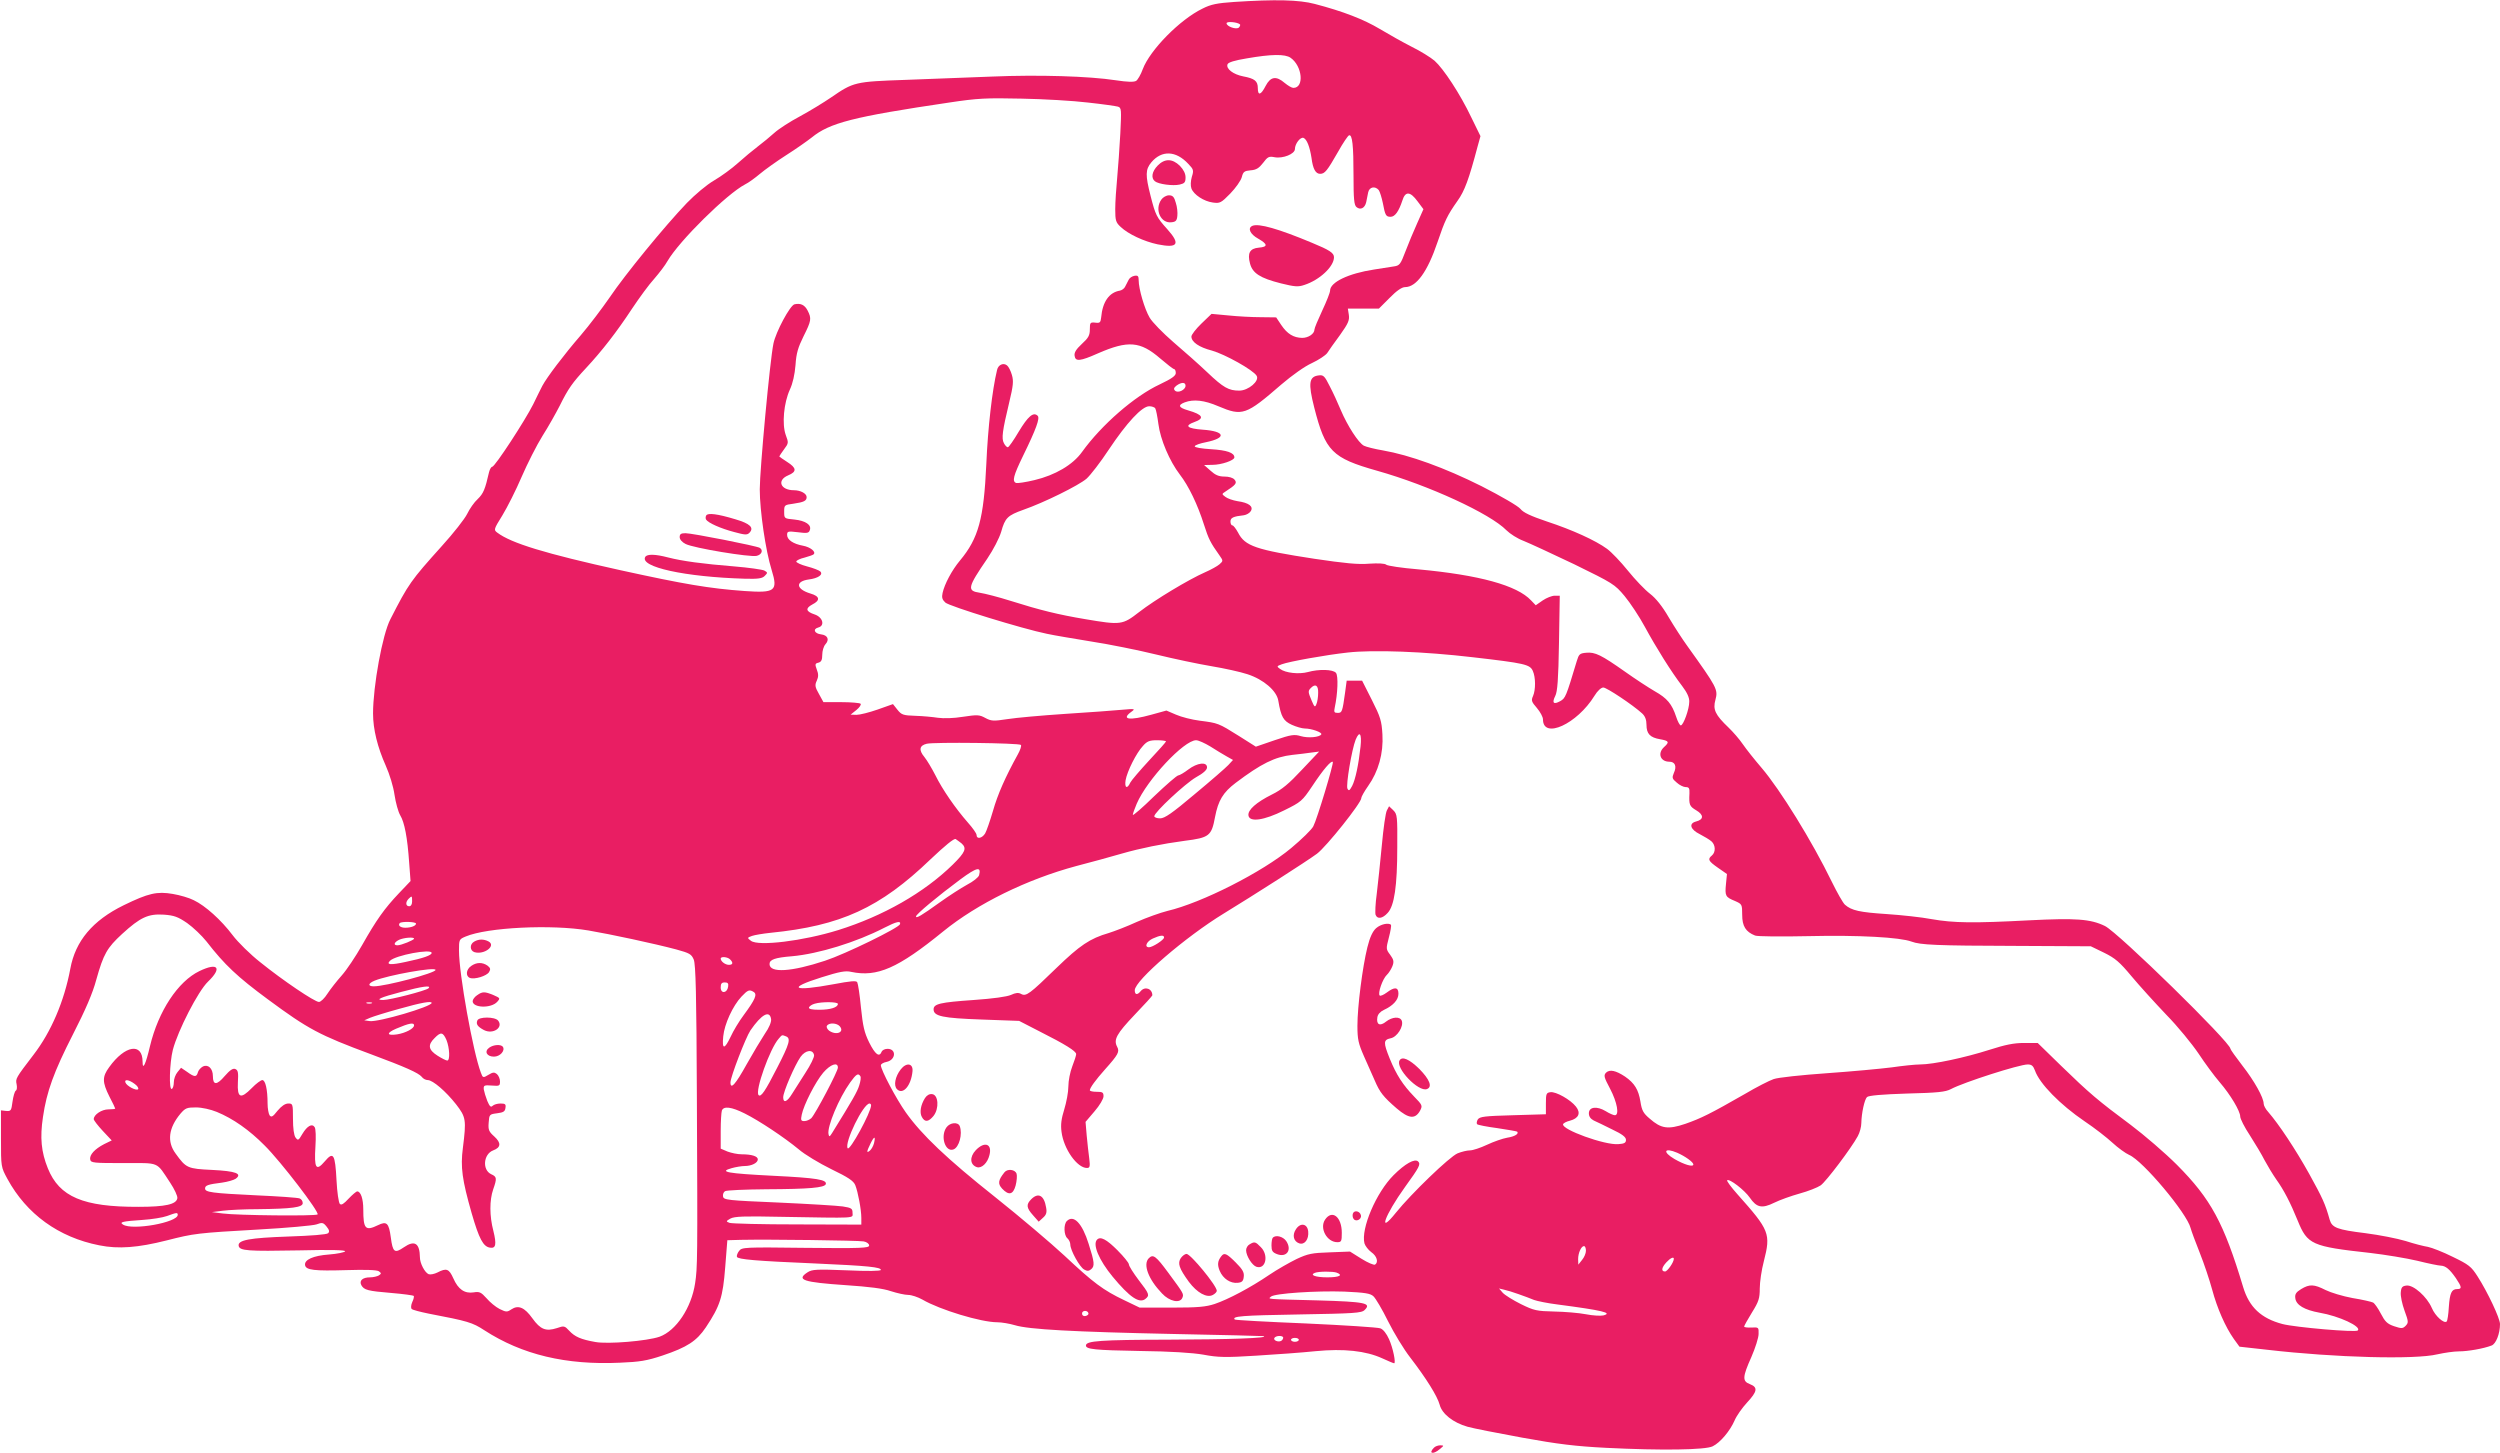 <?xml version="1.0" standalone="no"?>
<!DOCTYPE svg PUBLIC "-//W3C//DTD SVG 20010904//EN"
 "http://www.w3.org/TR/2001/REC-SVG-20010904/DTD/svg10.dtd">
<svg version="1.0" xmlns="http://www.w3.org/2000/svg"
 width="1280pt" height="744pt" viewBox="0 0 1280 744"
 preserveAspectRatio="xMidYMid meet">
<g transform="translate(0,744) scale(0.1,-0.1)"
fill="#e91e63" stroke="none">
<path d="M6318 7430 c-86 -6 -118 -12 -161 -34 -116 -56 -269 -212 -306 -310
-10 -28 -26 -55 -34 -60 -11 -7 -45 -6 -104 3 -136 21 -397 29 -633 19 -118
-5 -318 -12 -445 -17 -258 -9 -265 -11 -380 -90 -38 -26 -110 -70 -160 -97
-49 -26 -108 -64 -130 -84 -22 -20 -60 -51 -85 -70 -25 -19 -71 -57 -102 -85
-31 -28 -86 -68 -122 -89 -38 -22 -97 -72 -139 -115 -114 -119 -316 -366 -395
-483 -40 -58 -106 -145 -148 -194 -89 -103 -174 -216 -197 -259 -8 -16 -30
-59 -47 -95 -41 -82 -196 -320 -210 -320 -5 0 -12 -12 -16 -27 -20 -88 -29
-110 -58 -138 -18 -16 -42 -51 -54 -76 -12 -25 -71 -100 -130 -165 -159 -177
-170 -192 -263 -374 -41 -78 -89 -343 -89 -483 0 -81 23 -173 65 -267 20 -45
39 -107 45 -150 6 -40 19 -87 29 -104 22 -36 37 -113 46 -244 l7 -93 -59 -62
c-75 -79 -116 -137 -189 -266 -33 -58 -79 -127 -104 -155 -25 -28 -58 -70 -73
-93 -15 -24 -35 -43 -44 -43 -22 0 -186 111 -300 203 -51 40 -115 103 -142
139 -59 78 -140 151 -199 179 -23 12 -71 26 -107 32 -81 14 -125 4 -252 -58
-159 -78 -247 -183 -273 -325 -31 -166 -98 -323 -188 -440 -92 -120 -93 -123
-87 -151 3 -15 2 -30 -4 -33 -6 -4 -13 -29 -17 -57 -6 -46 -8 -49 -33 -47
l-26 3 0 -145 c0 -145 0 -145 33 -206 98 -180 262 -299 470 -340 99 -20 198
-12 345 25 141 36 156 38 473 56 143 8 276 20 294 26 30 11 35 10 52 -11 14
-17 16 -26 8 -34 -7 -7 -86 -13 -203 -17 -200 -7 -261 -18 -255 -48 5 -25 47
-28 307 -23 164 4 242 2 238 -5 -4 -5 -41 -13 -82 -16 -82 -6 -128 -27 -123
-55 5 -25 47 -30 213 -25 97 3 155 1 165 -6 13 -10 13 -12 0 -21 -8 -5 -29
-10 -45 -10 -39 0 -57 -17 -45 -40 14 -25 33 -30 154 -40 60 -5 111 -12 114
-15 3 -2 0 -17 -7 -31 -7 -16 -8 -31 -3 -36 5 -5 44 -15 88 -24 199 -38 223
-45 284 -85 193 -125 418 -179 695 -166 100 4 137 10 218 37 125 42 174 74
221 144 73 110 87 154 99 307 l11 139 70 2 c142 3 602 -3 628 -8 16 -3 28 -12
28 -21 0 -13 -39 -15 -326 -12 -314 4 -326 3 -340 -16 -8 -10 -13 -24 -11 -30
5 -13 93 -21 402 -34 272 -12 335 -19 335 -33 0 -6 -67 -7 -175 -2 -153 6
-177 5 -200 -10 -60 -39 -24 -51 195 -66 120 -8 192 -17 232 -31 31 -10 71
-19 88 -19 17 0 50 -11 73 -24 89 -52 300 -116 383 -116 22 0 63 -7 90 -15 72
-22 297 -34 812 -45 251 -5 459 -10 462 -11 29 -10 -174 -17 -482 -18 -355 -1
-428 -6 -428 -30 0 -19 43 -24 275 -28 158 -2 270 -9 327 -19 74 -14 113 -15
270 -5 100 6 237 16 304 23 144 14 257 2 342 -37 30 -14 57 -25 60 -25 10 0
-6 79 -26 123 -13 29 -30 51 -45 56 -14 5 -185 16 -382 25 -196 8 -359 17
-363 20 -16 17 35 21 328 26 284 5 322 7 337 23 36 35 5 42 -240 49 -277 7
-253 6 -240 19 17 17 233 31 376 26 106 -5 133 -9 149 -24 11 -10 45 -67 75
-128 30 -60 81 -144 113 -185 83 -108 139 -198 151 -242 12 -47 69 -92 143
-113 28 -8 155 -33 281 -56 182 -33 272 -44 430 -52 277 -14 508 -11 544 8 39
19 89 79 112 132 10 24 39 65 64 92 53 57 56 78 15 94 -40 15 -39 36 7 139 20
46 37 99 37 118 1 34 0 35 -36 33 -21 -1 -38 1 -38 5 0 4 18 36 40 72 35 56
40 73 40 123 0 32 9 95 21 140 36 141 29 158 -135 342 -32 36 -56 68 -53 72
11 10 89 -50 116 -89 35 -51 62 -57 125 -26 28 14 87 35 130 47 44 12 92 31
108 42 28 20 157 191 190 252 10 18 18 48 18 67 1 51 16 120 29 133 8 8 78 14
204 18 158 4 198 8 226 23 66 35 350 126 393 126 20 0 28 -7 37 -31 23 -67
129 -175 254 -260 51 -34 115 -84 143 -110 28 -26 67 -54 85 -62 70 -29 297
-300 315 -375 4 -15 25 -72 47 -127 22 -55 50 -139 63 -187 26 -97 68 -192
111 -253 l29 -40 144 -16 c345 -40 755 -51 870 -23 36 8 85 15 110 15 45 0
126 14 167 30 22 8 43 60 43 110 0 29 -63 163 -115 244 -32 50 -44 60 -127
100 -50 25 -107 47 -127 51 -20 3 -71 16 -114 30 -43 13 -135 31 -205 40 -146
18 -172 28 -184 69 -23 82 -36 110 -105 235 -69 124 -155 254 -210 317 -13 14
-23 33 -23 42 0 31 -48 117 -109 195 -33 43 -61 82 -61 86 0 33 -575 596 -643
629 -74 36 -150 41 -387 29 -285 -15 -386 -14 -500 6 -52 10 -156 21 -230 26
-138 9 -180 18 -214 48 -10 9 -40 62 -67 117 -101 208 -265 473 -360 584 -36
42 -79 96 -96 121 -17 25 -50 63 -73 85 -68 65 -81 92 -67 142 14 53 9 62
-145 277 -24 33 -66 98 -94 145 -33 57 -66 98 -96 121 -25 19 -76 72 -113 118
-37 46 -85 96 -107 112 -59 43 -177 97 -308 140 -83 28 -121 46 -135 64 -12
15 -98 65 -200 117 -188 94 -367 159 -505 183 -42 7 -85 18 -97 24 -28 15 -84
102 -118 182 -15 36 -40 91 -57 123 -26 52 -32 58 -56 55 -50 -6 -55 -39 -23
-165 57 -223 91 -258 321 -323 266 -75 580 -220 663 -305 18 -18 57 -43 87
-54 30 -12 147 -66 260 -120 198 -97 207 -102 258 -163 29 -35 76 -106 104
-158 57 -105 135 -230 191 -303 25 -33 37 -59 36 -80 0 -38 -30 -120 -43 -121
-5 -1 -16 19 -24 44 -22 66 -46 95 -110 131 -31 18 -100 63 -152 100 -122 86
-153 101 -198 97 -34 -3 -38 -7 -49 -43 -55 -183 -58 -190 -85 -205 -34 -19
-43 -9 -25 27 11 21 16 84 19 271 l4 242 -26 0 c-14 0 -42 -11 -61 -24 l-36
-25 -24 25 c-72 77 -265 130 -578 159 -84 7 -158 18 -164 24 -6 6 -40 8 -86 5
-57 -5 -126 2 -281 25 -300 46 -356 65 -391 134 -11 20 -24 37 -29 37 -6 0
-10 9 -10 20 0 19 14 26 69 32 13 2 29 11 35 21 15 24 -10 43 -68 51 -24 4
-52 14 -62 22 -19 14 -19 15 0 27 54 35 61 44 47 61 -8 10 -29 16 -52 16 -29
0 -47 8 -71 30 l-33 29 43 1 c46 0 112 23 112 38 0 24 -38 37 -119 42 -49 3
-85 9 -84 15 1 6 27 15 58 21 107 22 98 56 -17 64 -80 6 -96 20 -43 39 54 19
44 38 -32 60 -49 14 -54 27 -17 41 45 17 100 11 172 -20 123 -52 141 -46 322
111 56 48 121 94 157 110 34 16 69 39 78 51 8 13 38 55 66 93 42 59 49 75 45
103 l-5 32 79 0 80 0 55 55 c36 37 63 55 79 55 58 0 115 79 166 230 38 112 50
137 102 211 37 51 59 112 103 278 l15 54 -47 96 c-57 120 -142 249 -188 290
-20 17 -73 50 -118 72 -45 23 -118 64 -163 91 -80 48 -187 90 -333 128 -80 21
-199 24 -413 10z m31 -115 c2 -3 0 -10 -6 -16 -12 -12 -63 5 -63 22 0 11 56 6
69 -6z m259 -171 c60 -42 71 -154 14 -154 -8 0 -27 11 -44 25 -44 38 -73 33
-98 -15 -24 -47 -40 -52 -40 -11 0 36 -16 49 -75 60 -51 10 -89 39 -80 62 4
10 37 20 98 30 126 22 197 23 225 3z m-1038 -229 c74 -8 143 -18 154 -21 18
-6 18 -14 12 -138 -4 -72 -11 -174 -16 -226 -5 -52 -10 -125 -10 -161 0 -58 3
-68 28 -91 39 -37 119 -74 189 -89 104 -21 118 1 50 77 -56 62 -61 73 -86 171
-27 106 -27 135 4 172 53 63 126 60 189 -8 27 -28 29 -33 18 -67 -6 -22 -7
-45 -2 -59 12 -32 64 -66 110 -72 36 -5 42 -2 89 46 28 29 54 66 59 84 7 28
13 32 45 35 29 2 43 11 64 38 23 31 30 35 59 29 43 -8 104 17 104 42 0 27 28
63 44 57 17 -7 32 -45 41 -103 7 -56 21 -81 44 -81 24 0 36 15 92 113 25 45
51 83 56 84 17 6 23 -51 23 -207 0 -118 3 -150 15 -160 20 -17 43 -6 50 25 3
14 7 36 10 50 6 28 35 34 54 12 6 -8 15 -38 21 -66 12 -64 16 -71 40 -71 22 0
42 28 60 83 15 49 40 48 78 -4 l30 -40 -32 -72 c-18 -40 -45 -104 -60 -144
-25 -66 -30 -73 -59 -77 -18 -3 -63 -10 -102 -16 -131 -20 -225 -65 -225 -108
0 -10 -18 -55 -40 -102 -22 -47 -40 -90 -40 -97 0 -22 -31 -43 -63 -43 -44 1
-76 20 -107 66 l-26 39 -80 1 c-43 0 -118 4 -165 9 l-86 8 -52 -50 c-28 -27
-51 -57 -51 -66 0 -28 39 -55 105 -72 67 -19 211 -99 229 -129 16 -26 -42 -76
-89 -76 -54 0 -81 15 -163 93 -42 40 -121 110 -175 156 -53 46 -108 102 -121
125 -26 44 -56 147 -56 191 0 21 -4 26 -21 23 -12 -2 -26 -11 -30 -20 -5 -10
-13 -26 -18 -35 -4 -10 -17 -19 -27 -21 -55 -9 -89 -57 -96 -137 -3 -26 -6
-30 -30 -27 -26 3 -28 0 -28 -34 0 -31 -7 -44 -41 -75 -29 -27 -40 -44 -37
-61 4 -30 28 -28 120 13 154 67 216 62 318 -26 35 -30 67 -55 72 -55 4 0 8 -9
8 -20 0 -14 -21 -29 -82 -58 -129 -60 -298 -207 -398 -346 -47 -66 -138 -119
-243 -144 -45 -11 -88 -17 -94 -15 -22 8 -15 36 35 139 68 139 87 193 75 205
-22 22 -50 -3 -97 -81 -26 -44 -51 -80 -56 -80 -5 0 -14 9 -20 21 -13 24 -8
62 27 208 21 87 23 110 14 141 -6 21 -17 43 -25 49 -18 15 -45 4 -51 -23 -25
-103 -47 -295 -55 -481 -13 -282 -40 -381 -135 -495 -41 -49 -79 -120 -89
-166 -5 -23 -2 -34 14 -49 20 -19 397 -135 520 -160 36 -8 139 -25 230 -40 91
-14 239 -44 329 -66 90 -22 218 -49 284 -60 66 -11 148 -29 184 -41 83 -27
150 -85 158 -136 14 -83 26 -103 69 -123 22 -10 53 -19 67 -19 34 0 90 -20 84
-30 -9 -15 -68 -20 -105 -9 -33 10 -49 8 -134 -21 l-96 -33 -87 55 c-105 66
-107 66 -200 78 -40 5 -95 19 -122 31 l-49 21 -76 -21 c-115 -32 -158 -25
-103 15 21 15 19 16 -48 10 -38 -4 -169 -13 -290 -21 -121 -8 -255 -20 -298
-27 -71 -11 -82 -10 -112 6 -31 17 -41 17 -115 6 -48 -8 -99 -9 -128 -5 -26 4
-78 9 -115 10 -63 2 -71 5 -92 31 l-23 29 -79 -28 c-43 -15 -91 -27 -108 -27
l-30 1 30 24 c16 13 26 28 21 32 -4 4 -49 8 -99 8 l-91 0 -23 42 c-20 35 -22
45 -11 68 9 20 9 34 0 57 -10 27 -9 31 8 35 15 4 20 14 20 41 0 19 7 43 16 53
22 24 12 47 -22 51 -34 4 -44 27 -15 35 36 9 24 53 -18 67 -45 15 -49 31 -12
51 42 21 39 42 -9 56 -74 22 -80 62 -10 72 49 6 76 25 60 41 -6 6 -37 18 -68
26 -31 8 -56 20 -55 25 1 6 20 15 42 20 21 6 43 13 47 17 13 13 -17 37 -55 44
-49 9 -81 30 -81 55 0 19 4 20 55 14 46 -6 56 -5 61 10 11 27 -21 49 -79 55
-52 5 -52 5 -52 40 0 34 1 35 47 41 55 8 68 15 68 34 0 18 -31 35 -65 35 -69
0 -89 51 -30 76 46 19 44 38 -5 69 -22 14 -40 27 -40 28 0 2 11 18 24 36 24
32 24 34 9 74 -20 56 -10 164 21 232 15 32 25 77 29 126 4 61 13 90 41 147 40
80 42 91 21 132 -15 29 -36 39 -67 32 -23 -5 -96 -142 -108 -201 -18 -87 -70
-646 -70 -746 0 -110 30 -315 61 -414 33 -107 18 -118 -139 -107 -181 13 -309
35 -633 106 -389 86 -562 139 -633 193 -19 14 -18 17 26 88 25 41 70 130 99
198 29 67 77 162 107 210 30 47 69 117 88 154 43 87 65 118 134 192 82 88 158
186 235 303 38 57 89 127 115 155 25 29 56 69 68 91 60 103 303 343 397 392
17 8 51 33 76 54 25 21 85 64 135 96 49 31 107 72 130 90 92 75 211 106 704
179 145 22 190 24 370 20 113 -2 266 -11 340 -20z m500 -1450 c0 -21 -39 -40
-54 -25 -8 8 -6 15 8 26 25 18 46 18 46 -1z m-155 -116 c4 -6 11 -42 16 -80
10 -79 57 -190 110 -259 45 -58 91 -154 123 -255 24 -75 33 -93 80 -159 19
-27 19 -28 0 -45 -10 -9 -44 -28 -74 -41 -84 -37 -257 -141 -338 -204 -85 -66
-93 -67 -276 -36 -137 23 -231 46 -383 94 -60 19 -130 37 -156 41 -67 10 -64
26 38 175 31 46 61 104 71 137 20 72 33 84 114 113 106 37 282 124 323 159 20
18 72 85 114 149 92 138 170 222 207 222 13 0 28 -5 31 -11z m1625 -1274 c269
-31 293 -37 308 -70 15 -33 15 -97 1 -129 -10 -22 -8 -29 20 -61 17 -20 31
-46 31 -58 0 -104 175 -24 264 121 15 25 34 42 45 42 17 0 151 -89 199 -133
15 -14 22 -32 22 -58 0 -46 18 -65 70 -74 45 -8 49 -14 20 -40 -35 -32 -19
-75 27 -75 30 0 39 -24 23 -58 -10 -24 -9 -29 15 -49 14 -13 35 -23 46 -23 17
0 20 -6 19 -32 -3 -59 0 -66 35 -87 39 -23 39 -47 -1 -57 -39 -10 -30 -41 19
-65 23 -12 50 -28 60 -37 21 -19 22 -55 2 -72 -23 -19 -19 -28 31 -63 l46 -32
-5 -51 c-6 -61 -3 -67 46 -87 36 -16 37 -17 37 -71 0 -58 18 -87 66 -106 12
-5 136 -6 275 -3 255 6 468 -6 526 -28 45 -17 126 -21 533 -22 l385 -2 68 -33
c57 -28 80 -48 140 -120 40 -48 120 -136 178 -197 59 -60 133 -151 166 -200
33 -50 81 -115 107 -145 56 -65 106 -149 106 -177 0 -11 22 -55 50 -97 27 -42
61 -99 75 -127 15 -28 41 -71 59 -97 39 -54 73 -120 110 -211 50 -123 71 -133
371 -166 77 -9 186 -27 241 -40 56 -14 110 -25 120 -25 26 -1 46 -18 78 -64
31 -46 32 -56 7 -56 -29 0 -38 -20 -43 -92 -2 -37 -7 -70 -11 -74 -13 -13 -59
28 -76 69 -25 58 -94 119 -129 115 -22 -2 -28 -9 -30 -35 -2 -18 7 -60 19 -93
21 -57 21 -62 6 -78 -15 -15 -21 -15 -60 -2 -35 12 -46 24 -67 64 -14 27 -32
53 -40 57 -8 4 -55 15 -105 23 -49 9 -112 28 -138 41 -59 30 -82 31 -125 5
-26 -16 -33 -26 -30 -47 4 -35 47 -60 124 -74 100 -17 216 -71 196 -91 -11
-11 -321 16 -386 33 -109 29 -170 86 -201 189 -99 329 -165 451 -339 626 -61
61 -167 152 -236 204 -167 124 -213 163 -356 302 l-121 118 -70 0 c-52 0 -96
-9 -177 -35 -125 -40 -288 -75 -355 -75 -25 0 -91 -7 -146 -15 -55 -7 -205
-21 -333 -30 -128 -9 -250 -22 -271 -30 -21 -7 -88 -41 -147 -76 -178 -102
-225 -125 -305 -153 -89 -30 -124 -25 -183 27 -32 27 -40 41 -47 87 -10 61
-30 94 -79 128 -47 31 -78 38 -97 20 -13 -14 -11 -23 21 -83 36 -69 48 -135
24 -135 -7 0 -28 9 -47 21 -45 27 -86 22 -86 -11 0 -16 8 -28 25 -37 14 -6 57
-27 95 -46 51 -24 70 -39 70 -53 0 -15 -8 -20 -39 -22 -69 -6 -292 75 -283
102 2 6 18 14 35 18 45 12 57 39 31 72 -28 36 -103 78 -131 74 -21 -3 -23 -8
-23 -58 l0 -55 -169 -5 c-145 -4 -170 -7 -180 -22 -5 -9 -7 -20 -3 -24 4 -4
50 -13 103 -20 54 -8 99 -16 102 -18 10 -11 -12 -25 -51 -31 -23 -4 -69 -20
-103 -36 -34 -16 -73 -29 -88 -29 -15 0 -43 -7 -63 -15 -41 -17 -238 -207
-316 -304 -95 -119 -58 -14 47 132 73 101 81 116 67 130 -17 17 -67 -11 -126
-70 -89 -89 -168 -274 -149 -349 4 -13 19 -33 35 -45 29 -20 38 -52 19 -64 -6
-3 -37 10 -69 30 l-59 37 -104 -4 c-91 -3 -111 -7 -169 -34 -37 -18 -100 -54
-140 -81 -97 -66 -211 -126 -279 -149 -45 -15 -86 -19 -220 -19 l-165 0 -79
38 c-107 51 -158 89 -306 228 -69 64 -228 199 -355 300 -247 196 -376 319
-457 433 -49 69 -128 218 -128 242 0 6 13 14 29 17 48 10 52 67 5 67 -14 0
-27 -7 -30 -15 -12 -30 -33 -14 -64 48 -25 51 -32 83 -42 179 -6 65 -15 122
-19 129 -5 9 -35 6 -120 -10 -210 -39 -242 -21 -63 35 92 29 123 35 152 28
133 -28 239 18 471 207 176 143 429 267 682 335 74 19 179 48 234 64 94 27
207 50 320 65 127 16 138 25 156 122 16 84 41 126 106 175 130 98 200 133 290
143 32 3 76 9 98 12 l39 5 -88 -93 c-67 -72 -103 -102 -154 -127 -80 -40 -124
-79 -120 -107 5 -36 79 -26 183 26 87 43 92 47 145 126 55 83 96 131 104 122
6 -6 -81 -295 -100 -330 -8 -16 -59 -66 -113 -111 -147 -123 -459 -281 -634
-322 -36 -9 -106 -34 -156 -56 -50 -23 -115 -48 -144 -57 -97 -28 -149 -64
-267 -178 -139 -135 -156 -148 -182 -134 -14 8 -28 6 -52 -5 -20 -9 -90 -19
-191 -26 -173 -12 -205 -20 -205 -48 0 -35 46 -45 246 -52 l192 -7 103 -53
c133 -67 189 -102 189 -117 0 -7 -9 -35 -20 -63 -11 -28 -20 -74 -20 -103 0
-29 -10 -81 -21 -117 -15 -48 -19 -78 -14 -115 11 -88 80 -185 130 -185 15 0
17 7 12 48 -4 26 -9 79 -13 117 l-6 71 46 54 c26 30 46 64 46 77 0 20 -5 23
-35 23 -19 0 -35 3 -35 8 0 12 29 52 78 107 68 76 75 90 62 115 -20 37 -3 67
90 165 50 52 90 96 90 99 0 34 -38 48 -60 21 -17 -21 -30 -19 -30 5 0 50 261
274 456 393 149 91 426 268 477 306 48 36 227 260 227 285 0 7 16 35 35 62 52
73 79 167 73 264 -4 69 -10 89 -54 176 l-50 99 -39 0 -40 0 -8 -60 c-14 -101
-16 -105 -38 -105 -18 0 -20 4 -15 28 15 69 19 162 6 177 -15 18 -87 20 -144
4 -45 -12 -114 -5 -142 16 -18 13 -18 14 9 24 37 14 227 48 337 60 132 15 393
5 640 -24z m-791 -182 c0 -21 -4 -47 -9 -58 -7 -18 -10 -16 -24 17 -19 45 -20
50 -4 66 23 23 38 13 37 -25z m217 -275 c-10 -92 -26 -169 -43 -202 -13 -24
-17 -27 -24 -14 -9 16 22 201 42 251 20 48 32 31 25 -35z m-996 26 c0 -3 -39
-47 -86 -97 -47 -51 -91 -102 -97 -114 -16 -35 -30 -27 -24 12 8 46 55 140 89
176 21 24 34 29 72 29 25 0 46 -3 46 -6z m227 -26 c28 -18 66 -41 84 -51 l32
-18 -24 -26 c-13 -14 -90 -81 -172 -149 -116 -98 -154 -124 -177 -124 -17 0
-30 5 -30 11 0 20 158 167 213 199 38 21 57 38 57 51 0 30 -50 24 -96 -11 -21
-16 -45 -30 -51 -30 -7 0 -62 -48 -123 -106 -60 -59 -110 -102 -110 -96 0 6 9
31 20 57 53 123 242 325 304 325 12 0 45 -15 73 -32z m-970 8 c4 -4 -3 -26
-16 -49 -63 -114 -103 -204 -127 -289 -15 -51 -33 -103 -40 -115 -16 -26 -44
-31 -44 -8 0 8 -20 36 -44 63 -64 73 -131 170 -167 243 -18 35 -43 77 -56 93
-30 36 -26 59 12 68 38 9 473 4 482 -6z m-304 -504 c28 -25 20 -45 -45 -109
-147 -144 -356 -263 -586 -335 -180 -56 -409 -84 -447 -55 -20 15 -20 16 5 25
14 5 57 12 95 16 360 36 560 127 820 377 73 69 120 108 128 103 6 -4 20 -14
30 -22z m90 -163 c-3 -11 -31 -33 -62 -49 -31 -17 -93 -57 -139 -90 -96 -69
-122 -84 -122 -72 0 11 113 105 229 191 83 61 106 66 94 20z m-2903 -134 c0
-16 -6 -25 -15 -25 -18 0 -20 21 -3 38 17 17 18 16 18 -13z m-1152 -111 c31
-22 75 -64 99 -94 93 -120 159 -182 315 -297 206 -152 261 -182 528 -281 175
-65 242 -95 259 -115 7 -10 21 -17 31 -17 26 0 93 -58 145 -124 51 -66 53 -79
35 -223 -13 -99 -4 -163 45 -335 38 -131 59 -171 94 -176 30 -5 34 17 17 86
-20 76 -20 157 -1 212 20 57 19 65 -10 78 -47 22 -40 103 10 122 40 15 42 38
6 71 -28 25 -32 34 -29 71 3 42 4 43 43 48 32 4 41 9 43 28 3 18 -1 22 -25 22
-16 0 -34 -5 -41 -12 -9 -9 -15 -3 -27 25 -8 20 -16 47 -18 59 -2 21 2 23 41
20 39 -3 42 -2 42 21 0 13 -7 30 -16 38 -13 10 -20 10 -43 -4 -28 -17 -29 -16
-39 11 -40 105 -112 505 -112 625 0 57 1 58 34 72 111 47 440 63 629 31 112
-19 336 -67 449 -97 69 -19 78 -24 90 -52 10 -25 14 -177 16 -707 4 -835 3
-870 -9 -950 -19 -126 -97 -243 -182 -274 -63 -22 -265 -39 -329 -27 -74 13
-105 27 -133 57 -24 26 -27 27 -64 14 -56 -18 -84 -7 -125 50 -40 56 -72 70
-108 46 -22 -15 -27 -14 -60 2 -20 10 -50 35 -67 55 -28 31 -36 35 -66 30 -46
-7 -79 15 -104 72 -22 49 -35 54 -81 30 -16 -8 -36 -12 -45 -9 -20 8 -45 56
-45 86 -1 73 -27 90 -82 52 -48 -33 -57 -26 -67 50 -10 75 -21 85 -66 63 -64
-31 -75 -20 -75 81 0 54 -13 92 -31 92 -5 0 -25 -17 -44 -37 -25 -27 -37 -35
-45 -27 -6 6 -14 60 -17 120 -7 136 -16 150 -60 98 -45 -53 -55 -36 -48 76 3
47 2 91 -4 99 -13 20 -38 7 -63 -35 -20 -34 -22 -35 -35 -18 -8 11 -13 47 -13
96 0 76 -1 78 -24 78 -16 0 -35 -13 -55 -37 -25 -32 -32 -35 -41 -23 -5 8 -10
35 -10 60 0 72 -11 120 -27 120 -7 0 -32 -18 -54 -41 -57 -58 -75 -51 -71 29
3 51 1 63 -14 69 -12 4 -27 -6 -54 -37 -40 -47 -60 -47 -60 0 0 40 -25 63 -52
49 -11 -6 -23 -20 -25 -30 -7 -25 -18 -24 -55 3 l-31 21 -18 -22 c-11 -13 -19
-36 -19 -52 0 -15 -4 -31 -10 -34 -16 -10 -12 133 5 200 26 99 129 300 180
349 74 71 51 100 -44 54 -110 -53 -210 -205 -253 -384 -22 -94 -38 -127 -38
-80 0 99 -90 85 -171 -28 -36 -49 -36 -76 1 -150 17 -32 30 -60 30 -62 0 -2
-16 -4 -35 -4 -34 0 -75 -27 -75 -50 0 -6 21 -33 46 -60 l46 -49 -39 -19 c-48
-25 -76 -55 -71 -79 3 -17 17 -18 170 -18 189 0 166 10 239 -100 22 -33 39
-69 37 -80 -5 -31 -60 -44 -198 -44 -284 -1 -406 51 -465 197 -34 84 -41 157
-25 263 19 130 55 230 154 424 64 125 101 211 119 279 37 132 55 163 132 234
94 86 134 104 214 99 53 -4 72 -11 119 -43z m1172 -3 c0 -11 -25 -21 -55 -21
-25 0 -39 12 -28 24 10 9 83 7 83 -3z m2478 -3 c-6 -19 -280 -153 -384 -187
-172 -57 -284 -64 -284 -17 0 23 28 33 115 40 135 12 330 72 473 146 62 32 86
37 80 18z m1352 -68 c0 -12 -59 -50 -77 -50 -26 0 -12 31 20 45 38 17 57 19
57 5z m-3840 -6 c0 -7 -66 -34 -85 -34 -22 0 -18 15 8 28 23 11 77 16 77 6z
m90 -73 c0 -12 -42 -27 -133 -46 -78 -17 -101 -15 -80 6 28 28 213 63 213 40z
m1528 -33 c17 -17 15 -28 -6 -28 -19 0 -42 18 -42 32 0 12 35 9 48 -4z m-1508
-54 c0 -16 -256 -84 -316 -84 -32 0 -30 15 4 29 68 28 312 72 312 55z m1498
-86 c-5 -34 -38 -37 -38 -4 0 20 5 26 21 26 15 0 20 -5 17 -22z m-1534 -8
c-12 -12 -197 -60 -232 -60 -43 0 -16 13 91 41 109 29 158 36 141 19z m1665
-19 c19 -12 8 -38 -51 -118 -24 -32 -54 -82 -67 -111 -32 -67 -45 -67 -38 2 6
63 49 156 93 203 33 35 41 38 63 24z m-1956 -58 c-7 -2 -19 -2 -25 0 -7 3 -2
5 12 5 14 0 19 -2 13 -5z m307 2 c0 -19 -272 -99 -317 -93 l-28 4 30 13 c17 7
84 28 150 46 113 32 165 41 165 30z m2080 -5 c0 -18 -39 -30 -95 -30 -40 0
-55 4 -53 12 3 7 15 15 29 19 37 11 119 10 119 -1z m-342 -78 c2 -14 -10 -44
-32 -75 -19 -29 -61 -99 -93 -156 -57 -103 -83 -132 -83 -93 0 28 78 230 102
266 57 83 99 106 106 58z m-1828 -32 c0 -16 -43 -39 -87 -46 -54 -8 -56 7 -5
29 68 29 92 33 92 17z m2180 -5 c25 -30 -18 -48 -55 -22 -10 8 -15 19 -11 25
10 17 51 15 66 -3z m-2014 -70 c16 -40 19 -105 4 -105 -6 0 -28 11 -50 25 -47
30 -51 55 -15 90 32 33 43 31 61 -10z m1738 19 c26 -10 19 -37 -45 -161 -61
-120 -83 -152 -95 -140 -20 20 58 239 103 289 18 21 16 20 37 12z m144 -96 c2
-10 -18 -51 -45 -92 -26 -41 -57 -89 -68 -107 -25 -41 -45 -49 -45 -17 0 28
59 164 89 207 25 35 63 40 69 9z m122 -64 c0 -20 -115 -237 -136 -259 -9 -8
-24 -15 -36 -15 -17 0 -19 5 -13 33 10 50 70 168 110 215 37 43 75 56 75 26z
m115 -44 c4 -6 1 -27 -6 -48 -10 -32 -34 -74 -138 -242 -13 -21 -16 -22 -19
-7 -8 38 53 184 111 265 31 43 41 49 52 32z m-3715 -40 c14 -10 21 -22 17 -27
-10 -9 -59 17 -65 35 -6 18 19 14 48 -8z m3770 -109 c0 -36 -110 -237 -120
-220 -18 28 80 229 112 229 4 0 8 -4 8 -9z m-3350 -34 c83 -34 167 -93 245
-172 82 -81 282 -342 271 -353 -10 -9 -411 -5 -486 5 l-55 7 55 7 c30 4 111 8
180 8 174 2 230 9 230 31 0 10 -7 21 -16 24 -9 4 -110 11 -223 16 -229 11
-261 16 -261 35 0 16 15 21 87 30 28 4 60 13 70 20 35 26 0 39 -121 45 -126 6
-133 9 -187 84 -45 61 -36 131 25 204 25 29 33 32 79 32 31 0 75 -10 107 -23z
m2703 -8 c74 -37 202 -122 277 -184 30 -26 105 -71 166 -101 87 -42 114 -60
123 -82 14 -35 31 -126 31 -168 l0 -34 -327 1 c-181 0 -337 4 -348 8 -19 7
-18 9 5 22 20 11 71 13 250 9 406 -7 375 -9 375 20 0 22 -5 26 -50 33 -27 4
-176 13 -330 20 -260 11 -280 13 -283 31 -2 10 2 22 10 27 7 5 103 9 213 10
220 1 296 8 303 26 7 23 -45 32 -269 43 -236 12 -281 20 -213 39 21 6 52 11
67 11 35 0 67 16 67 34 0 16 -31 26 -83 26 -21 0 -53 7 -72 14 l-35 15 0 90
c0 49 3 96 6 105 9 24 49 19 117 -15z m662 -152 c-4 -15 -13 -31 -21 -38 -18
-15 -18 -7 3 36 19 39 27 40 18 2z m4112 -49 c41 -18 83 -48 83 -60 0 -15 -47
-1 -97 28 -63 37 -52 60 14 32z m-7677 -318 c0 -39 -232 -81 -280 -50 -21 13
-3 17 100 24 47 3 103 12 125 20 49 18 55 19 55 6z m7210 -184 c0 -13 -9 -34
-20 -47 l-19 -24 -1 28 c0 32 16 67 30 67 6 0 10 -11 10 -24z m450 -41 c0 -18
-33 -65 -45 -65 -21 0 -18 20 7 47 20 22 38 30 38 18z m-1726 -71 c35 -13 13
-24 -48 -24 -61 0 -92 12 -64 23 19 8 94 8 112 1z m931 -110 c28 -10 64 -23
80 -30 17 -6 71 -17 120 -23 228 -30 285 -43 234 -56 -13 -3 -54 -1 -89 6 -36
7 -109 13 -163 14 -89 2 -103 5 -170 38 -40 20 -82 46 -93 58 l-19 22 25 -6
c14 -3 48 -13 75 -23z m-2202 -99 c1 -5 -6 -11 -15 -13 -11 -2 -18 3 -18 13 0
17 30 18 33 0z m997 -124 c0 -6 -5 -13 -10 -16 -15 -9 -43 3 -35 15 8 13 45
13 45 1z m80 -11 c0 -5 -9 -10 -20 -10 -11 0 -20 5 -20 10 0 6 9 10 20 10 11
0 20 -4 20 -10z"/>
<path d="M5927 6592 c-29 -30 -35 -63 -14 -80 18 -15 92 -25 127 -17 25 6 30
11 30 37 0 19 -10 39 -29 59 -39 38 -78 38 -114 1z"/>
<path d="M5946 6418 c-36 -51 -3 -123 52 -116 22 2 28 9 30 33 2 16 -1 47 -8
67 -8 30 -16 38 -35 38 -13 0 -31 -10 -39 -22z"/>
<path d="M6413 6284 c-27 -11 -13 -43 29 -66 49 -28 51 -42 3 -46 -46 -4 -59
-28 -45 -81 13 -50 52 -75 159 -102 69 -17 87 -19 119 -8 78 25 152 94 152
142 0 22 -23 37 -113 74 -172 72 -272 100 -304 87z"/>
<path d="M3616 4801 c-4 -6 -4 -16 -1 -21 10 -17 75 -46 144 -64 55 -15 66
-16 78 -4 25 26 4 47 -71 69 -92 28 -142 34 -150 20z"/>
<path d="M3480 4690 c0 -12 12 -26 30 -35 40 -21 331 -69 364 -61 26 6 35 29
16 41 -16 10 -346 75 -380 75 -23 0 -30 -4 -30 -20z"/>
<path d="M3304 4589 c-32 -52 204 -103 508 -112 70 -2 91 1 104 15 15 15 15
17 -3 27 -11 5 -80 15 -154 21 -161 13 -265 27 -339 46 -65 17 -106 18 -116 3z"/>
<path d="M7101 3291 c-7 -12 -18 -92 -26 -179 -8 -86 -20 -198 -26 -248 -7
-50 -9 -99 -6 -108 9 -23 35 -20 62 10 34 36 49 138 49 336 1 158 0 169 -20
189 l-22 21 -11 -21z"/>
<path d="M7046 2688 c-18 -16 -32 -46 -45 -98 -25 -101 -51 -303 -51 -402 0
-70 5 -91 34 -157 19 -42 43 -98 55 -124 26 -61 45 -84 112 -142 62 -53 94
-56 119 -13 14 27 14 29 -31 75 -56 58 -90 110 -124 194 -33 82 -32 95 5 103
33 6 68 61 57 90 -9 23 -49 20 -81 -5 -31 -25 -50 -15 -44 22 2 15 14 29 33
38 48 22 75 52 75 83 0 34 -19 37 -60 6 -16 -12 -33 -19 -36 -15 -11 11 15 85
36 105 10 9 23 30 29 45 9 23 7 33 -11 58 -22 29 -22 31 -7 89 9 33 13 62 11
65 -13 12 -53 3 -76 -17z"/>
<path d="M7166 2011 c-24 -38 97 -164 140 -147 29 11 14 49 -39 103 -51 50
-88 66 -101 44z"/>
<path d="M4612 1965 c-29 -37 -38 -84 -19 -102 30 -30 72 18 79 92 4 41 -31
47 -60 10z"/>
<path d="M4736 1818 c-22 -35 -29 -74 -16 -97 15 -28 34 -26 60 6 29 37 25
107 -7 111 -14 2 -27 -5 -37 -20z"/>
<path d="M4846 1668 c-33 -46 -6 -129 36 -113 29 11 47 79 32 119 -9 23 -50
19 -68 -6z"/>
<path d="M4996 1551 c-33 -35 -30 -75 6 -87 24 -7 54 21 64 62 15 58 -25 72
-70 25z"/>
<path d="M5143 1438 c-33 -41 -35 -59 -12 -84 34 -36 56 -31 69 16 6 23 8 50
5 60 -7 23 -47 27 -62 8z"/>
<path d="M5280 1300 c-27 -27 -25 -44 9 -82 l29 -33 22 20 c17 15 21 27 16 53
-10 62 -40 78 -76 42z"/>
<path d="M6927 1227 c-3 -8 -2 -20 3 -27 11 -18 42 -4 38 17 -4 22 -34 29 -41
10z"/>
<path d="M6784 1195 c-29 -44 10 -115 63 -115 21 0 23 5 23 48 0 82 -50 121
-86 67z"/>
<path d="M5462 1188 c-17 -17 -15 -73 3 -88 8 -7 15 -21 15 -32 0 -29 48 -116
71 -128 15 -9 24 -8 35 1 20 16 18 36 -12 130 -33 106 -77 152 -112 117z"/>
<path d="M6635 1146 c-20 -30 -12 -62 17 -72 28 -9 50 21 46 61 -4 40 -40 47
-63 11z"/>
<path d="M6517 1103 c-4 -3 -7 -21 -7 -40 0 -27 5 -35 28 -44 49 -19 78 20 48
66 -16 24 -54 34 -69 18z"/>
<path d="M5617 1093 c-24 -24 9 -104 80 -190 87 -105 137 -139 168 -113 22 18
20 25 -35 96 -27 36 -50 72 -50 80 0 8 -27 41 -60 74 -55 55 -86 71 -103 53z"/>
<path d="M6398 1069 c-10 -5 -18 -19 -18 -30 0 -29 31 -78 53 -85 48 -15 64
60 22 101 -27 28 -32 29 -57 14z"/>
<path d="M6046 999 c-18 -27 -9 -53 41 -122 42 -56 92 -84 123 -67 11 6 20 15
20 21 0 26 -134 189 -155 189 -8 0 -21 -10 -29 -21z"/>
<path d="M6253 1008 c-19 -24 -21 -44 -8 -75 17 -40 55 -65 92 -61 22 2 29 9
31 31 3 22 -6 38 -41 73 -47 47 -59 52 -74 32z"/>
<path d="M5882 998 c-31 -31 -3 -107 67 -180 39 -42 93 -53 105 -22 7 19 8 19
-72 127 -64 87 -78 97 -100 75z"/>
<path d="M2428 2619 c-24 -13 -23 -46 1 -54 50 -15 113 33 72 55 -25 13 -51
12 -73 -1z"/>
<path d="M2412 2494 c-26 -18 -29 -52 -6 -61 24 -9 86 10 98 30 9 15 7 21 -8
33 -26 18 -56 18 -84 -2z"/>
<path d="M2442 2344 c-12 -8 -22 -22 -22 -30 0 -35 95 -38 126 -3 16 18 15 19
-19 34 -46 19 -57 19 -85 -1z"/>
<path d="M2444 2215 c-8 -19 2 -32 34 -49 47 -24 101 14 72 49 -17 20 -99 20
-106 0z"/>
<path d="M2505 2076 c-27 -19 -13 -46 24 -46 31 0 58 30 46 50 -9 14 -48 12
-70 -4z"/>
<path d="M7342 28 c-30 -30 -5 -37 29 -8 23 19 23 19 4 20 -12 0 -26 -5 -33
-12z"/>
</g>
</svg>
